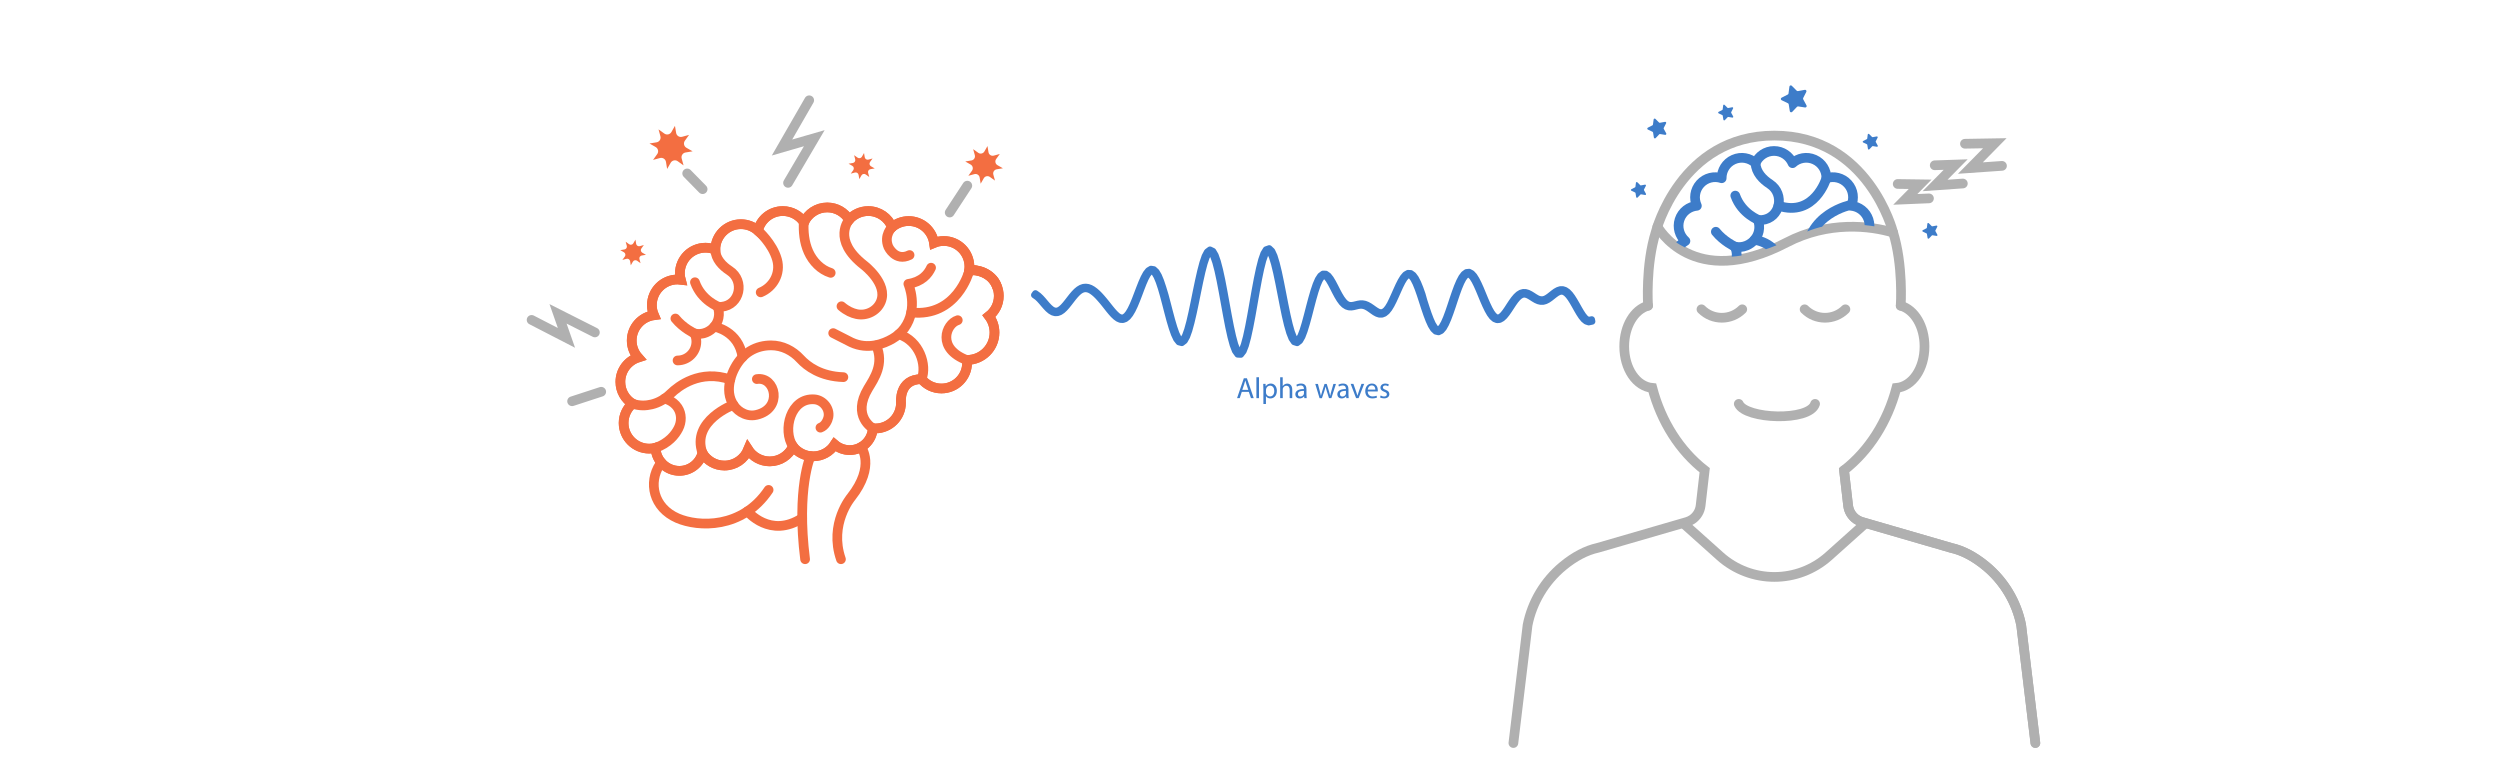 <?xml version="1.0" encoding="UTF-8"?>
<!-- Generator: Adobe Illustrator 24.0.3, SVG Export Plug-In . SVG Version: 6.00 Build 0)  -->
<svg xmlns="http://www.w3.org/2000/svg" xmlns:xlink="http://www.w3.org/1999/xlink" id="Layer_1" x="0px" y="0px" viewBox="0 0 773.38 240.43" style="enable-background:new 0 0 773.38 240.43;" xml:space="preserve">
<style type="text/css">
	.st0{fill:none;stroke:#F36E41;stroke-width:3;stroke-linecap:round;stroke-linejoin:round;stroke-miterlimit:10;}
	.st1{fill:none;stroke:#F36E41;stroke-width:3;stroke-linecap:round;stroke-miterlimit:10;}
	.st2{fill:#F36E41;}
	.st3{fill:none;stroke:#B0B0B0;stroke-width:3;stroke-linecap:round;stroke-miterlimit:10;}
	.st4{fill:none;stroke:#B0B0B0;stroke-width:3;stroke-linecap:round;stroke-linejoin:round;stroke-miterlimit:10;}
	.st5{fill:#3D7CC9;stroke:#3D7CC9;stroke-width:2;stroke-linecap:round;stroke-linejoin:round;stroke-miterlimit:10;}
	.st6{fill:#3D7CC9;}
	.st7{clip-path:url(#SVGID_2_);}
	.st8{fill:none;stroke:#3D7CC9;stroke-width:3;stroke-linecap:round;stroke-linejoin:round;stroke-miterlimit:10;}
	.st9{fill:none;stroke:#354254;stroke-width:3;stroke-linecap:round;stroke-linejoin:round;stroke-miterlimit:10;}
</style>
<path class="st0" d="M209.6,111.51c3.22,0,5.82-2.61,5.82-5.82c0-0.91-0.21-1.77-0.59-2.54c1.13,0.26,2.36,0.23,3.66-0.31  c1.9-0.79,3.37-2.46,3.79-4.47c0.26-1.23,0.13-2.4-0.26-3.44c0.13,0.01,0.26,0.02,0.39,0.02c0.27,0,0.55-0.01,0.81-0.04  c5.7-0.53,7.27-8.05,2.48-11.18c-2.22-1.45-4.31-3.58-4.45-6.49"></path>
<path class="st0" d="M222.43,94.96c0,0-5.42-1.92-7.45-7.65"></path>
<path class="st0" d="M225.91,117.41c-9.34-3.24-16.08,2.05-18.48,4.38c-1.63,1.59-3.62,2.78-5.83,3.31  c-1.73,0.42-3.79,0.52-5.94-0.23"></path>
<path class="st0" d="M220.96,101.05c0,0,7.6,1.27,8.73,9.44"></path>
<path class="st0" d="M214.83,103.15c0,0-3.52-1.66-5.9-4.62"></path>
<path class="st0" d="M288.03,82.81c-0.91,2.01-2.86,4.36-7.03,5.01c0,0,3.27,7.56-1.26,13.75c-0.98,1.33-2.26,2.41-3.69,3.24  c-2.64,1.53-7.53,3.5-12.7,1.09l-5.6-2.85"></path>
<path class="st0" d="M299.77,84.05c0,0-3.85,14.15-17.9,12.61"></path>
<path class="st1" d="M285.11,117.28c1.45,1.77,3.66,2.9,6.13,2.9c4.38,0,7.93-3.55,7.93-7.93c0-0.31-0.02-0.6-0.05-0.9  c0.02,0,0.04,0,0.05,0c4.68,0,8.48-3.8,8.48-8.48c0-1.91-0.64-3.67-1.71-5.09c1.85-1.45,3.04-3.7,3.04-6.23  c0-4.38-3.55-7.93-7.93-7.93c-0.43,0-0.85,0.04-1.27,0.11c0.06-0.41,0.11-0.82,0.11-1.25c0-4.38-3.55-7.93-7.93-7.93  c-1.07,0-2.09,0.21-3.02,0.6c-0.56-3.83-3.85-6.77-7.84-6.77c-1.96,0-3.75,0.72-5.14,1.89c-1.17-2.92-4.02-4.98-7.36-4.98  c-2.36,0-4.48,1.04-5.93,2.68c-1.39-2.28-3.9-3.8-6.76-3.8c-3.19,0-5.93,1.89-7.19,4.6c-1.43-2.1-3.83-3.48-6.56-3.48  c-3.73,0-6.86,2.58-7.7,6.06c-1.4-1.24-3.24-2-5.25-2c-4.36,0-7.9,3.52-7.93,7.88c-0.93-0.39-1.96-0.6-3.03-0.6  c-4.38,0-7.93,3.55-7.93,7.93c0,0.68,0.09,1.34,0.26,1.97c-0.33-0.04-0.66-0.07-0.99-0.07c-4.38,0-7.93,3.55-7.93,7.93  c0,1.11,0.23,2.16,0.64,3.11c-3.88,0.52-6.88,3.83-6.88,7.85c0,2.01,0.75,3.84,1.99,5.24c-3.19,1.03-5.5,4.02-5.5,7.55  c0,2.84,1.5,5.33,3.74,6.73c-1.67,1.45-2.74,3.59-2.74,5.99c0,4.38,3.55,7.93,7.93,7.93c0.67,0,1.32-0.09,1.94-0.25  c0.15,3.95,3.39,7.12,7.38,7.12c3.43,0,6.3-2.34,7.14-5.5c1.39,2.31,3.91,3.86,6.8,3.86c3.32,0,6.16-2.05,7.34-4.94  c1.41,2.19,3.87,3.65,6.67,3.65c3.19,0,5.94-1.89,7.2-4.61c1.45,1.85,3.7,3.04,6.24,3.04c2.8,0,5.25-1.45,6.66-3.64  c1.25,1.07,2.87,1.72,4.65,1.72c3.82,0,6.93-2.98,7.15-6.74c0.26,0.03,0.52,0.04,0.78,0.04c4.38,0,7.93-3.55,7.93-7.93  C278.73,124.6,277.94,117.28,285.11,117.28z"></path>
<path class="st0" d="M285.11,117.28c1.7-4.35-0.64-11.81-7.07-13.88"></path>
<path class="st0" d="M299.28,111.47c-9.72-3.58-6.66-11.31-2.99-12.42"></path>
<path class="st0" d="M245.32,138.11c-3.36-5.06-0.75-15.14,6.63-14.57c2.69,0.21,4.83,2.88,4.31,5.52  c-0.19,0.95-0.97,2.71-2.46,3.24"></path>
<path class="st0" d="M260.9,116.67c-7.04-0.22-11.19-3.34-13.32-5.65c-2.34-2.55-5.57-4.19-9.04-4.18c-2.07,0-4.37,0.45-6.58,1.8  c-3.66,2.23-6.47,7.37-6.44,11.93c0.02,2.79,1.33,5.49,3.71,6.94c1.27,0.77,2.9,1.28,4.83,0.82c8.25-1.94,5.84-11.96,0.07-11.06"></path>
<path class="st0" d="M248.66,68.37c-0.2,3.24,0.11,6.58,1.44,9.55c1.33,2.96,3.78,5.52,6.88,6.49"></path>
<path class="st0" d="M234.48,71.36c0,0,4.48,3.9,5.89,8.92c1.24,4.39-1.24,8.58-5.05,10.16"></path>
<path class="st0" d="M262.69,67.98c0,0-5.51,6.16,4.58,14.04c0,0,7.53,5.73,5.22,11.3c-1.2,2.89-4.41,4.49-7.47,3.85  c-1.39-0.29-3.01-0.98-4.71-2.43"></path>
<path class="st0" d="M275.98,70.28c0,0-2.68,2.45-1.15,6.11c0,0,2.18,4.67,6.55,2.51"></path>
<path class="st0" d="M205.56,123.32c0,0,2.56,0.47,4.1,2.79c1.27,1.92,1.25,4.4,0.2,6.45c-1,1.95-3.03,4.54-7.07,5.98"></path>
<path class="st0" d="M226.89,125.23c0,0-13.19,4.92-9.57,14.93"></path>
<path class="st0" d="M270.02,132.49c0,0-6.65-3.69-1.45-12.34c1.93-3.19,4.97-7.55,2.5-13.28"></path>
<path class="st1" d="M285.11,117.28c1.45,1.77,3.66,2.9,6.13,2.9c4.38,0,7.93-3.55,7.93-7.93c0-0.31-0.02-0.6-0.05-0.9  c0.02,0,0.04,0,0.05,0c4.68,0,8.48-3.8,8.48-8.48c0-1.91-0.64-3.67-1.71-5.09c1.85-1.45,3.04-3.7,3.04-6.23  c0-4.38-3.55-7.93-7.93-7.93c-0.43,0-0.85,0.04-1.27,0.11c0.06-0.41,0.11-0.82,0.11-1.25c0-4.38-3.55-7.93-7.93-7.93  c-1.07,0-2.09,0.21-3.02,0.6c-0.56-3.83-3.85-6.77-7.84-6.77c-1.96,0-3.75,0.72-5.14,1.89c-1.17-2.92-4.02-4.98-7.36-4.98  c-2.36,0-4.48,1.04-5.93,2.68c-1.39-2.28-3.9-3.8-6.76-3.8c-3.19,0-5.93,1.89-7.19,4.6c-1.43-2.1-3.83-3.48-6.56-3.48  c-3.73,0-6.86,2.58-7.7,6.06c-1.4-1.24-3.24-2-5.25-2c-4.36,0-7.9,3.52-7.93,7.88c-0.93-0.39-1.96-0.6-3.03-0.6  c-4.38,0-7.93,3.55-7.93,7.93c0,0.68,0.09,1.34,0.26,1.97c-0.33-0.04-0.66-0.07-0.99-0.07c-4.38,0-7.93,3.55-7.93,7.93  c0,1.11,0.23,2.16,0.64,3.11c-3.88,0.52-6.88,3.83-6.88,7.85c0,2.01,0.75,3.84,1.99,5.24c-3.19,1.03-5.5,4.02-5.5,7.55  c0,2.84,1.5,5.33,3.74,6.73c-1.67,1.45-2.74,3.59-2.74,5.99c0,4.38,3.55,7.93,7.93,7.93c0.67,0,1.32-0.09,1.94-0.25  c0.15,3.95,3.39,7.12,7.38,7.12c3.43,0,6.3-2.34,7.14-5.5c1.39,2.31,3.91,3.86,6.8,3.86c3.32,0,6.16-2.05,7.34-4.94  c1.41,2.19,3.87,3.65,6.67,3.65c3.19,0,5.94-1.89,7.2-4.61c1.45,1.85,3.7,3.04,6.24,3.04c2.8,0,5.25-1.45,6.66-3.64  c1.25,1.07,2.87,1.72,4.65,1.72c3.82,0,6.93-2.98,7.15-6.74c0.26,0.03,0.52,0.04,0.78,0.04c4.38,0,7.93-3.55,7.93-7.93  C278.73,124.6,277.94,117.28,285.11,117.28z"></path>
<path class="st0" d="M250.73,141.11c0,0-4.42,10.06-1.67,31.89"></path>
<path class="st0" d="M260.15,173c-3.81-10.98,3.16-19.21,3.16-19.21c7.64-9.72,3.07-15.48,3.07-15.48"></path>
<path class="st0" d="M204.56,143.07c0,0-0.16,0.2-0.41,0.57c-3.68,5.62-2.07,13.41,5.45,16.67c6.35,2.75,19.99,3.43,28.17-8.76"></path>
<path class="st0" d="M231.23,158.18c0,0,7.01,8.57,16.93,2.09"></path>
<path class="st2" d="M305.48,45.18l0.31,1.91c0.13,0.77,0.89,1.26,1.64,1.05l1.86-0.51l-1.13,1.57c-0.45,0.63-0.26,1.51,0.41,1.9  l1.68,0.96l-1.91,0.31c-0.77,0.13-1.26,0.89-1.05,1.64l0.51,1.86l-1.57-1.13c-0.63-0.45-1.52-0.26-1.9,0.41l-0.96,1.68l-0.31-1.91  c-0.13-0.77-0.89-1.26-1.64-1.05l-1.86,0.51l1.13-1.57c0.45-0.63,0.26-1.51-0.41-1.9l-1.68-0.96l1.91-0.31  c0.77-0.13,1.26-0.89,1.05-1.64l-0.51-1.86l1.57,1.13c0.63,0.45,1.51,0.26,1.9-0.41L305.48,45.18z"></path>
<path class="st2" d="M208.8,38.93l0.36,2.18c0.14,0.88,1.02,1.44,1.87,1.2l2.13-0.58l-1.29,1.8c-0.52,0.72-0.3,1.73,0.47,2.18  l1.92,1.1l-2.18,0.36c-0.88,0.14-1.44,1.02-1.2,1.87l0.58,2.13l-1.8-1.29c-0.72-0.52-1.73-0.3-2.18,0.47l-1.1,1.92l-0.36-2.18  c-0.14-0.88-1.02-1.44-1.87-1.2l-2.13,0.58l1.29-1.8c0.52-0.72,0.3-1.73-0.47-2.18l-1.92-1.1l2.18-0.36  c0.88-0.14,1.44-1.02,1.2-1.87l-0.58-2.13l1.8,1.29c0.72,0.52,1.73,0.3,2.18-0.47L208.8,38.93z"></path>
<path class="st2" d="M196.58,74.13l0.21,1.3c0.09,0.52,0.61,0.86,1.12,0.72l1.27-0.35l-0.77,1.07c-0.31,0.43-0.18,1.03,0.28,1.3  l1.14,0.66l-1.3,0.21c-0.52,0.09-0.86,0.61-0.72,1.12l0.35,1.27l-1.07-0.77c-0.43-0.31-1.03-0.18-1.3,0.28l-0.66,1.14l-0.21-1.3  c-0.09-0.52-0.61-0.86-1.12-0.72l-1.27,0.35l0.77-1.07c0.31-0.43,0.18-1.03-0.28-1.3l-1.14-0.66l1.3-0.21  c0.52-0.09,0.86-0.61,0.72-1.12l-0.35-1.27l1.07,0.77c0.43,0.31,1.03,0.18,1.3-0.28L196.58,74.13z"></path>
<path class="st2" d="M267.29,47.33l0.22,1.32c0.09,0.53,0.62,0.87,1.13,0.73l1.29-0.35l-0.78,1.09c-0.31,0.44-0.18,1.05,0.29,1.32  l1.16,0.67l-1.32,0.22c-0.53,0.09-0.87,0.62-0.73,1.13l0.35,1.29l-1.09-0.78c-0.44-0.31-1.05-0.18-1.32,0.29l-0.67,1.16l-0.22-1.32  c-0.09-0.53-0.62-0.87-1.13-0.73l-1.29,0.35l0.78-1.09c0.31-0.44,0.18-1.05-0.29-1.32l-1.16-0.67l1.32-0.22  c0.53-0.09,0.87-0.62,0.73-1.13L264.22,48l1.09,0.78c0.44,0.31,1.05,0.18,1.32-0.29L267.29,47.33z"></path>
<line class="st3" x1="185.99" y1="121.19" x2="176.98" y2="124.13"></line>
<line class="st3" x1="293.79" y1="65.75" x2="299.24" y2="57.43"></line>
<line class="st3" x1="217.36" y1="58.52" x2="212.58" y2="53.65"></line>
<polyline class="st3" points="184.03,102.84 172.63,97.09 175.23,104.52 164.45,98.96 "></polyline>
<polyline class="st3" points="250.33,31.02 241.91,45.64 251.9,42.75 243.78,56.57 "></polyline>
<polyline class="st3" points="587.06,56.91 594,57.01 589.41,61.68 596.73,61.37 "></polyline>
<polyline class="st3" points="598.51,51.13 604.99,50.91 598.62,57.37 607.21,56.77 "></polyline>
<polyline class="st3" points="607.86,44.47 617.1,44.31 609.54,51.99 619.32,51.31 "></polyline>
<g>
	<path class="st3" d="M629.65,229.86l-4.39-36.48c-1.43-7.13-5.3-13.62-10.92-18.26c-3.59-2.95-7.22-4.85-10.71-5.62l-27.61-8.02   c-0.6-0.17-1.17-0.44-1.69-0.79c-1.46-0.98-2.41-2.55-2.61-4.29l-1.27-10.93"></path>
	<path class="st3" d="M509.83,94.57c-4.28,1.22-7.37,6.32-7.37,12.6c0,6.91,3.77,12.39,8.69,12.84c2.76,10.47,8.48,19.44,16.2,25.46   l-1.26,10.93c-0.2,1.74-1.16,3.31-2.61,4.29c-0.52,0.35-1.08,0.61-1.68,0.79l-27.52,7.99c-3.57,0.79-7.21,2.69-10.79,5.65   c-5.64,4.66-9.52,11.15-10.93,18.26l-4.39,36.48"></path>
</g>
<g>
	<path class="st3" d="M587.98,94.57c4.27,1.22,7.37,6.32,7.37,12.6c0,6.91-3.77,12.39-8.69,12.84c-2.76,10.47-8.48,19.44-16.2,25.46   l1.26,10.93c0.2,1.74,1.16,3.31,2.61,4.29c0.52,0.35,1.08,0.61,1.68,0.79l27.52,7.99c3.57,0.79,7.21,2.69,10.79,5.65   c5.64,4.66,9.52,11.15,10.93,18.26l4.39,36.48"></path>
</g>
<path class="st4" d="M576.44,162.45l-10.71,9.59c-9.58,8.58-24.07,8.58-33.65,0l-10.71-9.59"></path>
<path class="st3" d="M509.83,94.57c0,0-0.86-12.49,2.42-22.91c0,0,7.59-29.72,36.66-29.72c29.07,0,36.66,29.72,36.66,29.72  c3.28,10.41,2.42,22.91,2.42,22.91"></path>
<path class="st3" d="M512.73,70.09c0,0,10.85,20.12,39.92,4.95c12.98-6.77,25.94-5.21,33.01-3.08"></path>
<path class="st3" d="M538.97,95.68c-3.49,3.49-9.14,3.49-12.62,0"></path>
<path class="st3" d="M561.5,124.94c-1.75,5.53-21.54,4.73-23.61,0"></path>
<path class="st3" d="M570.88,95.68c-3.49,3.49-9.14,3.49-12.62,0"></path>
<g>
	<path class="st5" d="M391.65,77.2l-0.75,1.23l-0.68,1.96l-0.68,2.68l-0.68,3.24l-0.68,3.64l-0.67,3.82l-0.67,3.8l-0.67,3.55   l-0.67,3.1l-0.67,2.47c0,0-0.62,1.57-0.65,1.65c-0.04,0.05-0.41,0.53-0.55,0.7c-0.13-0.01-0.24-0.01-0.37-0.02   c-0.13-0.17-0.53-0.73-0.56-0.78c-0.03-0.07-0.66-1.73-0.66-1.73l-0.66-2.46l-0.67-3.05l-0.67-3.47l-0.67-3.68l-0.67-3.69   l-0.67-3.51l-0.68-3.13l-0.68-2.6l-0.69-1.97l-0.74-1.25l-0.93-0.45l-0.88,0.66l-0.72,1.37l-0.68,2.01l-0.68,2.59l-0.68,3.01   l-0.68,3.26l-0.67,3.32l-0.67,3.2l-0.67,2.9l-0.67,2.44c0,0-0.64,1.79-0.66,1.84c-0.02,0.04-0.58,1.05-0.63,1.15   c-0.07,0.05-0.35,0.27-0.5,0.39c-0.15-0.04-0.32-0.09-0.43-0.12c-0.1-0.13-0.55-0.69-0.59-0.74c-0.03-0.06-0.66-1.4-0.66-1.4   l-0.66-1.89l-0.67-2.27l-0.67-2.5l-0.67-2.59l-0.67-2.54L359.8,89l-0.68-2.04l-0.69-1.67l-0.71-1.21l-0.78-0.73l-0.88-0.14   l-0.82,0.49l-0.73,0.93l-0.69,1.27l-0.69,1.56l-0.68,1.73l-0.68,1.79l-0.67,1.75l-0.67,1.61l-0.67,1.39c0,0-0.63,1.07-0.65,1.1   c-0.02,0.03-0.6,0.75-0.64,0.8c-0.05,0.04-0.54,0.43-0.61,0.48c-0.08,0.03-0.47,0.17-0.56,0.2c-0.09-0.01-0.48-0.03-0.56-0.04   c-0.08-0.03-0.54-0.23-0.59-0.25c-0.05-0.04-0.6-0.43-0.63-0.46c-0.03-0.03-0.66-0.63-0.66-0.63l-0.66-0.73l-0.67-0.81l-0.67-0.84   l-0.67-0.85l-0.68-0.83l-0.68-0.8l-0.68-0.75l-0.68-0.68l-0.69-0.6l-0.71-0.52l-0.71-0.4l-0.73-0.26l-0.74-0.1l-0.75,0.07   l-0.74,0.26l-0.72,0.43l-0.69,0.57l-0.7,0.72l-0.69,0.81l-0.68,0.87l-0.68,0.88l-0.67,0.83l-0.66,0.74c0,0-0.6,0.55-0.64,0.58   c-0.04,0.02-0.57,0.38-0.62,0.42c-0.06,0.02-0.52,0.19-0.59,0.22c-0.08,0-0.5,0.02-0.58,0.03c-0.08-0.02-0.52-0.15-0.59-0.16   c-0.06-0.04-0.58-0.34-0.62-0.36c-0.04-0.03-0.65-0.56-0.65-0.56l-0.65-0.68l-0.66-0.77l-0.67-0.79l-0.68-0.75l-0.71-0.67   l-0.94-0.68l-0.36,0.5c0,0,0.88,0.63,0.91,0.65c0.03,0.03,0.66,0.62,0.66,0.62l0.66,0.73l0.67,0.79l0.68,0.78l0.68,0.72l0.72,0.61   l0.73,0.43l0.76,0.21l0.77-0.04l0.75-0.28l0.72-0.48l0.69-0.64l0.69-0.78l0.68-0.85l0.68-0.88l0.67-0.86l0.67-0.79l0.66-0.68   c0,0,0.6-0.49,0.63-0.52c0.04-0.02,0.58-0.35,0.63-0.37c0.05-0.02,0.55-0.19,0.61-0.21c0.06-0.01,0.54-0.05,0.6-0.06   c0.06,0.01,0.55,0.08,0.61,0.09c0.05,0.02,0.58,0.21,0.62,0.22c0.04,0.02,0.61,0.34,0.64,0.36c0.03,0.02,0.66,0.48,0.66,0.48   l0.65,0.57l0.66,0.66l0.66,0.73l0.67,0.78l0.67,0.82l0.67,0.85l0.67,0.85l0.68,0.82l0.68,0.76l0.71,0.67l0.72,0.52l0.75,0.32   l0.79,0.05l0.78-0.28l0.74-0.59l0.71-0.89l0.69-1.16l0.69-1.43l0.68-1.63l0.68-1.76l0.67-1.79l0.67-1.72l0.67-1.53   c0,0,0.63-1.16,0.65-1.2c0.03-0.04,0.56-0.71,0.62-0.79c0.07-0.04,0.4-0.24,0.53-0.31c0.13,0.02,0.36,0.06,0.47,0.08   c0.11,0.1,0.52,0.49,0.57,0.54c0.04,0.07,0.62,1.06,0.64,1.1c0.02,0.04,0.67,1.61,0.67,1.61l0.67,2.01l0.67,2.33l0.67,2.53   l0.67,2.59l0.67,2.51l0.68,2.29l0.68,1.94l0.7,1.5l0.76,0.95l0.92,0.25l0.85-0.65l0.72-1.3l0.68-1.9l0.68-2.48l0.68-2.91l0.68-3.21   l0.67-3.32l0.67-3.25l0.67-2.99l0.67-2.56c0,0,0.64-1.9,0.66-1.95c0.02-0.04,0.57-1.09,0.63-1.2c0.07-0.05,0.31-0.23,0.47-0.35   c0.16,0.08,0.33,0.16,0.42,0.2c0.08,0.14,0.58,0.99,0.61,1.04c0.02,0.05,0.66,1.88,0.66,1.88l0.67,2.56l0.67,3.11l0.67,3.5   l0.67,3.69l0.67,3.68l0.67,3.48l0.68,3.08l0.68,2.5l0.7,1.83l0.78,1.08l0.98,0.05l0.8-1.03l0.69-1.77l0.68-2.52l0.68-3.13   l0.68-3.56l0.67-3.8l0.67-3.82l0.67-3.63l0.67-3.22l0.67-2.64c0,0,0.63-1.82,0.66-1.88c0.03-0.05,0.51-0.83,0.6-0.99   c0.1-0.04,0.24-0.08,0.39-0.14c0.16,0.15,0.44,0.41,0.49,0.47c0.05,0.1,0.62,1.36,0.64,1.4c0.01,0.04,0.67,2.18,0.67,2.18   l0.67,2.76l0.67,3.19l0.67,3.41l0.67,3.43l0.67,3.26l0.68,2.89l0.68,2.37l0.7,1.77l0.75,1.1l0.93,0.3l0.85-0.66l0.72-1.27   l0.68-1.79l0.68-2.22l0.68-2.49l0.67-2.6l0.67-2.54l0.67-2.33l0.67-1.98c0,0,0.63-1.45,0.65-1.5c0.03-0.04,0.58-0.88,0.63-0.97   c0.07-0.05,0.42-0.31,0.54-0.4c0.13,0,0.36,0.01,0.47,0.01c0.11,0.08,0.5,0.36,0.56,0.4c0.05,0.06,0.61,0.78,0.63,0.81   c0.02,0.03,0.66,1.11,0.66,1.11l0.67,1.27l0.67,1.32l0.68,1.27l0.68,1.13l0.7,0.95l0.71,0.71l0.74,0.47l0.75,0.23l0.74,0.03   l0.7-0.1l1.37-0.33c0,0,0.58-0.09,0.63-0.1c0.04,0,0.57,0,0.62,0c0.05,0.01,0.57,0.11,0.62,0.12c0.05,0.02,0.59,0.23,0.63,0.24   c0.04,0.02,0.65,0.36,0.65,0.36l0.65,0.44l0.67,0.48l0.68,0.47l0.73,0.4l0.75,0.24l0.78,0l0.77-0.3l0.74-0.6l0.71-0.88l0.68-1.12   l0.69-1.35l0.68-1.48l0.68-1.53l0.67-1.48l0.67-1.33c0,0,0.62-1.01,0.65-1.06c0.03-0.03,0.56-0.65,0.62-0.72   c0.07-0.04,0.43-0.25,0.55-0.32c0.12,0.01,0.38,0.02,0.49,0.03c0.11,0.08,0.5,0.36,0.56,0.4c0.05,0.07,0.6,0.83,0.63,0.86   c0.02,0.04,0.66,1.3,0.66,1.3l0.66,1.64l0.67,1.9l0.67,2.05l0.67,2.08l0.68,1.99l0.68,1.79l0.69,1.51l0.71,1.14l0.76,0.73l0.86,0.2   l0.83-0.4l0.74-0.86l0.69-1.23l0.69-1.57l0.68-1.82l0.68-1.97l0.67-2.03l0.67-1.98l0.67-1.83l0.67-1.59c0,0,0.63-1.2,0.65-1.24   c0.03-0.04,0.58-0.78,0.63-0.85c0.06-0.04,0.47-0.34,0.57-0.42c0.11-0.01,0.38-0.04,0.5-0.05c0.12,0.06,0.47,0.24,0.54,0.28   c0.06,0.07,0.58,0.64,0.62,0.67c0.03,0.04,0.66,1.04,0.66,1.04l0.66,1.31l0.67,1.5l0.67,1.61l0.67,1.62l0.68,1.55l0.68,1.41   l0.69,1.21l0.7,0.94l0.74,0.65l0.79,0.31l0.81-0.08l0.76-0.42l0.72-0.67l0.69-0.85l0.69-0.99l0.68-1.04l0.67-1.02l0.67-0.94   c0,0,0.62-0.74,0.65-0.77c0.03-0.02,0.59-0.55,0.64-0.59c0.05-0.03,0.55-0.33,0.61-0.37c0.07-0.02,0.51-0.14,0.59-0.17   c0.08,0,0.52,0.01,0.59,0.02c0.07,0.02,0.56,0.17,0.61,0.18c0.04,0.02,0.65,0.32,0.65,0.32l0.65,0.4l0.67,0.43l0.7,0.41l0.72,0.31   l0.74,0.17l0.75-0.01l0.74-0.2l0.72-0.36l0.69-0.47l0.69-0.54l0.68-0.54c0,0,0.62-0.45,0.65-0.47c0.03-0.02,0.58-0.32,0.63-0.35   c0.05-0.02,0.53-0.17,0.6-0.19c0.07,0,0.5-0.01,0.58-0.01c0.08,0.03,0.51,0.17,0.58,0.19c0.06,0.04,0.57,0.39,0.61,0.42   c0.04,0.04,0.61,0.63,0.64,0.66c0.02,0.03,0.66,0.88,0.66,0.88l0.66,1.05l0.67,1.16l0.67,1.2l0.68,1.16l0.68,1.04l0.71,0.87   l0.74,0.6l0.81,0.27l1.06-0.22l-0.12-0.61c0,0-0.77,0.16-0.9,0.18c-0.11-0.04-0.46-0.15-0.54-0.18c-0.07-0.06-0.56-0.46-0.61-0.49   c-0.04-0.05-0.65-0.8-0.65-0.8l-0.65-1l-0.67-1.14l-0.67-1.2l-0.68-1.17l-0.68-1.08l-0.7-0.94l-0.71-0.73l-0.74-0.5l-0.76-0.25   l-0.77,0.01l-0.75,0.24l-0.72,0.4l-0.69,0.5l-0.69,0.55l-0.67,0.52c0,0-0.61,0.41-0.64,0.43c-0.03,0.02-0.58,0.29-0.63,0.31   c-0.05,0.01-0.54,0.15-0.61,0.16c-0.06,0-0.54,0.01-0.6,0.01c-0.06-0.01-0.56-0.13-0.61-0.14c-0.05-0.02-0.6-0.26-0.63-0.28   c-0.03-0.02-0.66-0.38-0.66-0.38l-0.66-0.43l-0.68-0.42l-0.72-0.36l-0.74-0.22l-0.76-0.02l-0.76,0.21l-0.74,0.45l-0.71,0.66   l-0.69,0.82l-0.69,0.96l-0.68,1.03l-0.67,1.04l-0.67,0.96c0,0-0.62,0.77-0.65,0.8c-0.03,0.03-0.58,0.54-0.63,0.59   c-0.06,0.03-0.49,0.27-0.58,0.32c-0.09,0.01-0.43,0.04-0.54,0.05c-0.1-0.04-0.48-0.19-0.56-0.22c-0.07-0.06-0.57-0.5-0.61-0.54   c-0.04-0.05-0.62-0.83-0.64-0.86c-0.02-0.03-0.66-1.16-0.66-1.16l-0.66-1.38l-0.67-1.54l-0.67-1.62l-0.67-1.62l-0.68-1.52   l-0.68-1.35l-0.7-1.12l-0.73-0.79l-0.8-0.42l-0.85,0.09l-0.78,0.57l-0.72,0.96l-0.69,1.31l-0.69,1.62l-0.68,1.85l-0.68,1.99   l-0.67,2.03l-0.67,1.96l-0.67,1.8l-0.67,1.53c0,0-0.62,1.1-0.65,1.15c-0.03,0.04-0.54,0.63-0.61,0.72   c-0.08,0.04-0.39,0.19-0.52,0.25c-0.13-0.03-0.38-0.09-0.49-0.11c-0.1-0.09-0.54-0.51-0.58-0.56c-0.04-0.06-0.62-1.01-0.64-1.04   c-0.02-0.03-0.67-1.46-0.67-1.46l-0.67-1.76l-0.67-1.98l-0.67-2.08L440,91.06l-0.68-1.92l-0.68-1.67l-0.7-1.37l-0.72-0.98   l-0.79-0.57l-0.86-0.05l-0.8,0.46l-0.72,0.84l-0.69,1.12l-0.69,1.36l-0.68,1.5l-0.68,1.53l-0.67,1.47L430,94.09   c0,0-0.63,1.03-0.65,1.07c-0.02,0.03-0.6,0.75-0.64,0.79c-0.04,0.04-0.55,0.44-0.61,0.49c-0.07,0.03-0.49,0.19-0.57,0.22   c-0.09,0-0.49,0-0.57,0c-0.08-0.02-0.55-0.18-0.6-0.19c-0.05-0.03-0.65-0.36-0.65-0.36l-0.65-0.44l-0.67-0.48l-0.68-0.46l-0.72-0.4   l-0.72-0.28l-0.73-0.14l-0.73,0l-0.7,0.11l-0.7,0.17l-0.67,0.16c0,0-0.57,0.08-0.62,0.09c-0.05,0-0.54-0.02-0.61-0.02   c-0.06-0.02-0.53-0.16-0.6-0.18c-0.06-0.04-0.56-0.36-0.61-0.39c-0.04-0.04-0.6-0.6-0.63-0.63c-0.03-0.04-0.66-0.89-0.66-0.89   l-0.66-1.09l-0.67-1.25l-0.67-1.32l-0.68-1.29l-0.69-1.16l-0.71-0.91l-0.79-0.56l-0.87-0.02l-0.8,0.6l-0.72,1.1l-0.68,1.57   l-0.68,2.02l-0.68,2.35l-0.68,2.55l-0.67,2.6l-0.67,2.48l-0.67,2.19c0,0-0.64,1.68-0.66,1.72c-0.02,0.04-0.58,1.02-0.63,1.12   c-0.07,0.05-0.34,0.26-0.49,0.38c-0.15-0.05-0.31-0.1-0.42-0.14c-0.1-0.14-0.56-0.82-0.59-0.87c-0.02-0.06-0.66-1.68-0.66-1.68   l-0.66-2.33l-0.67-2.87l-0.67-3.25l-0.67-3.43l-0.67-3.42l-0.67-3.2l-0.68-2.79l-0.68-2.23l-0.71-1.54l-0.85-0.81L391.65,77.2z"></path>
</g>
<g>
	<path class="st6" d="M384.15,121.23l-0.64,1.93h-0.82l2.09-6.14h0.96l2.1,6.14h-0.85l-0.66-1.93H384.15z M386.16,120.61l-0.6-1.77   c-0.14-0.4-0.23-0.77-0.32-1.12h-0.02c-0.09,0.36-0.19,0.74-0.31,1.11l-0.6,1.78H386.16z"></path>
	<path class="st6" d="M388.67,116.7h0.8v6.47h-0.8V116.7z"></path>
	<path class="st6" d="M390.82,120.19c0-0.56-0.02-1.02-0.04-1.44h0.72l0.04,0.76h0.02c0.33-0.54,0.85-0.86,1.57-0.86   c1.07,0,1.87,0.9,1.87,2.24c0,1.58-0.96,2.37-2,2.37c-0.58,0-1.09-0.25-1.36-0.69h-0.02v2.4h-0.79V120.19z M391.62,121.37   c0,0.12,0.02,0.23,0.04,0.33c0.15,0.56,0.63,0.94,1.2,0.94c0.85,0,1.34-0.69,1.34-1.7c0-0.88-0.46-1.64-1.31-1.64   c-0.55,0-1.06,0.39-1.21,0.99c-0.03,0.1-0.05,0.22-0.05,0.33V121.37z"></path>
	<path class="st6" d="M396.01,116.7h0.8v2.75h0.02c0.13-0.23,0.33-0.43,0.57-0.56c0.24-0.14,0.52-0.23,0.82-0.23   c0.59,0,1.54,0.36,1.54,1.89v2.62h-0.8v-2.53c0-0.71-0.26-1.31-1.02-1.31c-0.52,0-0.93,0.36-1.07,0.8   c-0.05,0.11-0.05,0.23-0.05,0.38v2.66h-0.8V116.7z"></path>
	<path class="st6" d="M403.5,123.16l-0.06-0.56h-0.03c-0.25,0.35-0.72,0.66-1.35,0.66c-0.89,0-1.35-0.63-1.35-1.27   c0-1.07,0.95-1.65,2.65-1.64v-0.09c0-0.36-0.1-1.02-1-1.02c-0.41,0-0.84,0.13-1.15,0.33l-0.18-0.53c0.36-0.24,0.89-0.39,1.45-0.39   c1.35,0,1.68,0.92,1.68,1.8v1.65c0,0.38,0.02,0.76,0.07,1.06H403.5z M403.38,120.91c-0.87-0.02-1.87,0.14-1.87,0.99   c0,0.52,0.35,0.77,0.76,0.77c0.57,0,0.94-0.36,1.07-0.74c0.03-0.08,0.04-0.17,0.04-0.25V120.91z"></path>
	<path class="st6" d="M407.7,118.76l0.58,2.24c0.13,0.49,0.25,0.95,0.33,1.4h0.03c0.1-0.45,0.25-0.92,0.39-1.39l0.72-2.25h0.67   l0.68,2.2c0.16,0.53,0.29,0.99,0.39,1.44h0.03c0.07-0.45,0.19-0.91,0.34-1.43l0.63-2.21h0.79l-1.42,4.41h-0.73l-0.67-2.1   c-0.15-0.49-0.28-0.93-0.39-1.45h-0.02c-0.11,0.53-0.25,0.98-0.4,1.46l-0.71,2.1h-0.73l-1.33-4.41H407.7z"></path>
	<path class="st6" d="M416.49,123.16l-0.06-0.56h-0.03c-0.25,0.35-0.72,0.66-1.35,0.66c-0.89,0-1.35-0.63-1.35-1.27   c0-1.07,0.95-1.65,2.65-1.64v-0.09c0-0.36-0.1-1.02-1-1.02c-0.41,0-0.84,0.13-1.15,0.33l-0.18-0.53c0.36-0.24,0.89-0.39,1.45-0.39   c1.35,0,1.68,0.92,1.68,1.8v1.65c0,0.38,0.02,0.76,0.07,1.06H416.49z M416.37,120.91c-0.87-0.02-1.87,0.14-1.87,0.99   c0,0.52,0.35,0.77,0.76,0.77c0.57,0,0.94-0.36,1.07-0.74c0.03-0.08,0.04-0.17,0.04-0.25V120.91z"></path>
	<path class="st6" d="M418.68,118.76l0.87,2.48c0.15,0.4,0.26,0.77,0.36,1.13h0.03c0.1-0.36,0.23-0.73,0.37-1.13l0.86-2.48h0.84   l-1.73,4.41h-0.77l-1.68-4.41H418.68z"></path>
	<path class="st6" d="M423.11,121.11c0.02,1.08,0.71,1.53,1.51,1.53c0.57,0,0.92-0.1,1.22-0.23l0.14,0.57   c-0.28,0.13-0.77,0.27-1.47,0.27c-1.36,0-2.17-0.89-2.17-2.22c0-1.33,0.78-2.38,2.07-2.38c1.44,0,1.82,1.27,1.82,2.08   c0,0.16-0.02,0.29-0.03,0.37H423.11z M425.46,120.53c0.01-0.51-0.21-1.3-1.11-1.3c-0.81,0-1.17,0.75-1.23,1.3H425.46z"></path>
	<path class="st6" d="M427.11,122.34c0.24,0.15,0.66,0.32,1.06,0.32c0.58,0,0.86-0.29,0.86-0.66c0-0.38-0.23-0.59-0.82-0.81   c-0.79-0.28-1.17-0.72-1.17-1.25c0-0.71,0.57-1.29,1.52-1.29c0.45,0,0.84,0.13,1.08,0.27l-0.2,0.58c-0.17-0.11-0.49-0.26-0.9-0.26   c-0.47,0-0.74,0.27-0.74,0.6c0,0.36,0.26,0.53,0.84,0.75c0.77,0.29,1.16,0.67,1.16,1.33c0,0.77-0.6,1.32-1.65,1.32   c-0.48,0-0.93-0.12-1.24-0.3L427.11,122.34z"></path>
</g>
<path class="st0" d="M300.06,83.29c0,0,7.15,0.56,8.35,5.46"></path>
<g>
	<defs>
		<path id="SVGID_1_" d="M596.1,48.69c0,8.48-4.27,16.24-11.35,22.21c-17.33-3.63-23.59-0.19-28.84,2.03    c-23.43,12.12-34.55,5.12-43.2-2.39c-6.82-5.92-10.92-13.53-10.92-21.84c0-18.85,21.11-34.13,47.15-34.13    C574.99,14.56,596.1,29.84,596.1,48.69z"></path>
	</defs>
	<clipPath id="SVGID_2_">
		<use xlink:href="#SVGID_1_" style="overflow:visible;"></use>
	</clipPath>
	<g class="st7">
		<path class="st8" d="M576.21,74.56c1.82-1.59,2.62-4.17,1.82-6.62c-0.8-2.44-2.96-4.06-5.37-4.28c1.02-2.19,0.7-4.88-1.02-6.79    c-1.72-1.91-4.35-2.51-6.64-1.73c0.03-2.42-1.35-4.74-3.7-5.78c-2.35-1.05-5-0.52-6.77,1.12c-0.95-2.22-3.16-3.78-5.73-3.78    c-2.57,0-4.78,1.56-5.73,3.78c-1.77-1.64-4.42-2.17-6.77-1.12c-2.35,1.05-3.73,3.37-3.7,5.78c-2.29-0.78-4.92-0.18-6.64,1.73    c-1.72,1.91-2.04,4.59-1.03,6.79c-2.41,0.22-4.57,1.84-5.36,4.28c-0.79,2.44,0.01,5.02,1.82,6.62c-2.11,1.18-3.43,3.54-3.16,6.09    c0.27,2.56,2.05,4.59,4.36,5.3c-1.45,1.94-1.69,4.62-0.41,6.85c1.29,2.23,3.74,3.36,6.14,3.07c-0.54,2.36,0.33,4.91,2.41,6.42    c2.08,1.51,4.78,1.55,6.86,0.31c0.47,2.37,2.3,4.35,4.82,4.89c2.51,0.53,5-0.53,6.39-2.51c1.39,1.98,3.87,3.04,6.39,2.51    c2.51-0.53,4.35-2.52,4.82-4.89c2.08,1.24,4.78,1.2,6.86-0.31c2.08-1.51,2.95-4.07,2.41-6.42c2.4,0.29,4.85-0.85,6.14-3.07    c1.28-2.23,1.04-4.92-0.41-6.85c2.31-0.71,4.09-2.75,4.36-5.3C579.64,78.09,578.32,75.74,576.21,74.56z"></path>
		<path class="st8" d="M531.45,84.61c3.2,0,5.8-2.6,5.8-5.8c0-0.91-0.21-1.76-0.59-2.53c1.12,0.25,2.35,0.23,3.65-0.31    c1.89-0.79,3.35-2.45,3.78-4.45c0.26-1.22,0.13-2.39-0.26-3.43c0.13,0.01,0.26,0.02,0.39,0.02c0.27,0,0.54-0.01,0.81-0.04    c5.68-0.52,7.24-8.02,2.47-11.14c-2.21-1.45-4.29-3.57-4.43-6.46"></path>
		<path class="st8" d="M544.23,68.13c0,0-5.4-1.91-7.42-7.62"></path>
		<path class="st8" d="M565,55.15c0,0-3.68,12.14-14.84,8.49"></path>
		<path class="st9" d="M576.21,74.56c0,0-6.88-0.42-8.73,7.09c0,0-7.23-3.88-13.75,0.1c-1.4,0.86-2.58,2.04-3.53,3.39    c-1.74,2.49-4.1,7.18-2.15,12.51"></path>
		<path class="st8" d="M572.81,63.33c0,0-14.36,2.64-14.02,16.71"></path>
		<path class="st9" d="M528.33,95.87c0,0,7.62-9.46,19.37-5.39"></path>
		<path class="st9" d="M560.01,102.61c0,0-3.48-2.36-3.5-6.99c-0.01-4.12,4.48-6.83,7.98-4.66c0.04,0.02,0.07,0.04,0.11,0.07"></path>
		<path class="st8" d="M542.76,74.2c0,0,7.96,0.75,8.7,9.4"></path>
		<path class="st8" d="M536.67,76.29c0,0-3.5-1.65-5.87-4.6"></path>
	</g>
</g>
<path class="st6" d="M533.5,32.45l0.89,0.89c0.06,0.06,0.14,0.09,0.23,0.07l1.24-0.23c0.21-0.04,0.37,0.18,0.27,0.37l-0.57,1.12  c-0.04,0.07-0.04,0.16,0,0.24l0.6,1.1c0.1,0.19-0.05,0.41-0.26,0.37l-1.24-0.2c-0.08-0.01-0.17,0.02-0.22,0.08l-0.87,0.91  c-0.15,0.15-0.4,0.07-0.44-0.14l-0.2-1.24c-0.01-0.08-0.07-0.15-0.14-0.19l-1.13-0.54c-0.19-0.09-0.19-0.36-0.01-0.46l1.12-0.57  c0.07-0.04,0.13-0.11,0.14-0.19l0.16-1.25C533.09,32.38,533.35,32.3,533.5,32.45z"></path>
<path class="st6" d="M506.52,56.39l0.89,0.89c0.06,0.06,0.14,0.09,0.23,0.07l1.24-0.23c0.21-0.04,0.37,0.18,0.27,0.37l-0.57,1.12  c-0.04,0.07-0.04,0.16,0,0.24l0.6,1.1c0.1,0.19-0.06,0.41-0.26,0.37l-1.24-0.2c-0.08-0.01-0.17,0.02-0.22,0.08l-0.87,0.91  c-0.15,0.15-0.4,0.07-0.44-0.14l-0.2-1.24c-0.01-0.08-0.07-0.15-0.14-0.19L504.67,59c-0.19-0.09-0.19-0.36-0.01-0.46l1.12-0.57  c0.07-0.04,0.13-0.11,0.14-0.19l0.16-1.25C506.11,56.33,506.37,56.24,506.52,56.39z"></path>
<path class="st6" d="M554.3,26.54l1.52,1.52c0.1,0.1,0.25,0.15,0.39,0.12l2.11-0.39c0.35-0.07,0.63,0.3,0.47,0.62l-0.97,1.91  c-0.06,0.13-0.06,0.28,0.01,0.4l1.02,1.89c0.17,0.32-0.09,0.69-0.45,0.64l-2.12-0.33c-0.14-0.02-0.28,0.03-0.38,0.13l-1.48,1.56  c-0.25,0.26-0.69,0.12-0.74-0.23l-0.34-2.12c-0.02-0.14-0.11-0.26-0.24-0.32L551.15,31c-0.32-0.15-0.33-0.62-0.01-0.78l1.91-0.98  c0.13-0.06,0.21-0.19,0.23-0.33l0.28-2.13C553.61,26.43,554.05,26.28,554.3,26.54z"></path>
<path class="st6" d="M512.1,36.77l1.12,1.12c0.07,0.07,0.18,0.11,0.29,0.09l1.56-0.29c0.26-0.05,0.47,0.22,0.34,0.46l-0.72,1.41  c-0.05,0.09-0.05,0.21,0,0.3l0.76,1.39c0.13,0.23-0.07,0.51-0.33,0.47l-1.57-0.25c-0.1-0.02-0.21,0.02-0.28,0.1l-1.09,1.15  c-0.18,0.19-0.51,0.09-0.55-0.17L511.38,41c-0.02-0.1-0.08-0.19-0.18-0.24l-1.43-0.68c-0.24-0.11-0.24-0.45-0.01-0.58l1.41-0.72  c0.09-0.05,0.16-0.14,0.17-0.24l0.21-1.57C511.59,36.7,511.91,36.59,512.1,36.77z"></path>
<path class="st6" d="M578.22,41.47l0.89,0.89c0.06,0.06,0.14,0.09,0.23,0.07l1.24-0.23c0.21-0.04,0.37,0.18,0.27,0.37l-0.57,1.12  c-0.04,0.07-0.04,0.16,0,0.24l0.6,1.1c0.1,0.19-0.06,0.41-0.26,0.37l-1.24-0.2c-0.08-0.01-0.17,0.02-0.22,0.08l-0.87,0.91  c-0.15,0.15-0.4,0.07-0.44-0.14l-0.2-1.24c-0.01-0.08-0.07-0.15-0.14-0.19l-1.13-0.54c-0.19-0.09-0.19-0.36-0.01-0.46l1.12-0.57  c0.07-0.04,0.13-0.11,0.14-0.19l0.16-1.25C577.82,41.41,578.07,41.32,578.22,41.47z"></path>
<path class="st6" d="M596.67,69.05l0.89,0.89c0.06,0.06,0.14,0.09,0.23,0.07l1.24-0.23c0.21-0.04,0.37,0.18,0.27,0.37l-0.57,1.12  c-0.04,0.07-0.04,0.16,0,0.24l0.6,1.1c0.1,0.19-0.05,0.41-0.26,0.37l-1.24-0.2c-0.08-0.01-0.17,0.02-0.22,0.08l-0.87,0.91  c-0.15,0.15-0.4,0.07-0.44-0.14l-0.2-1.24c-0.01-0.08-0.07-0.15-0.14-0.19l-1.13-0.54c-0.19-0.09-0.19-0.36-0.01-0.46l1.12-0.57  c0.07-0.04,0.13-0.11,0.14-0.19l0.16-1.25C596.26,68.99,596.52,68.91,596.67,69.05z"></path>
</svg>
